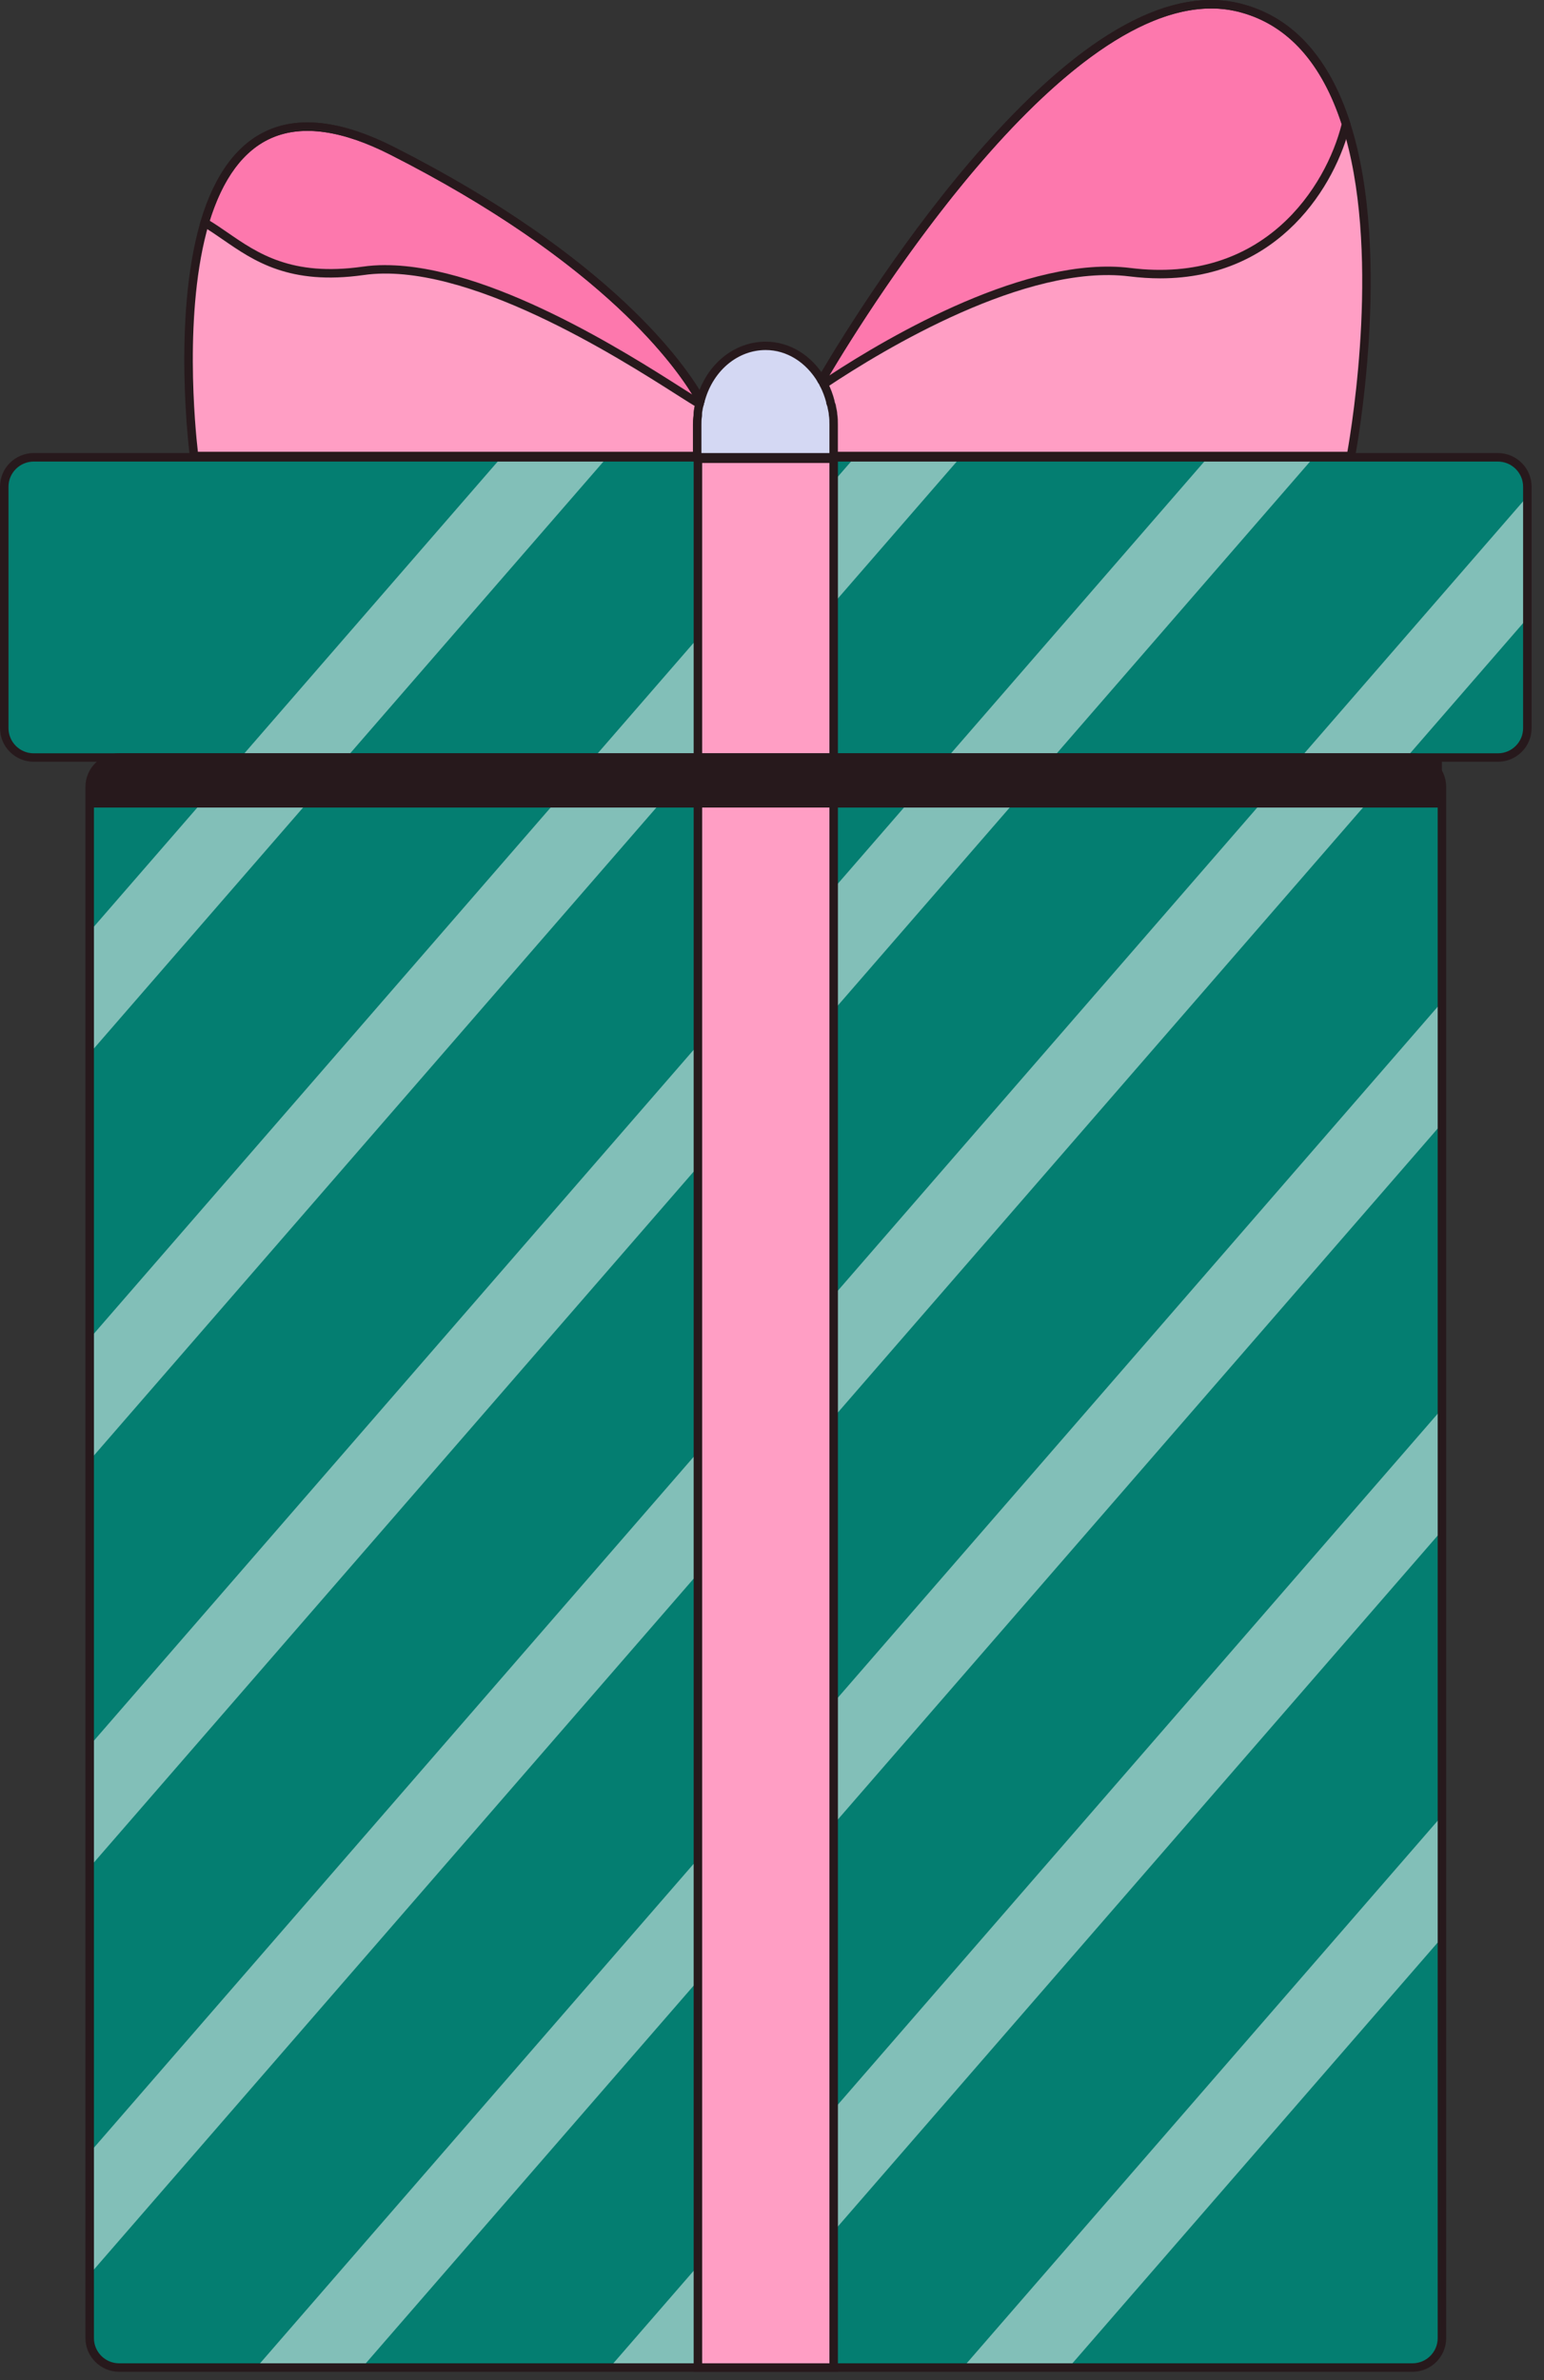 <svg width="122" height="188" viewBox="0 0 122 188" fill="none" xmlns="http://www.w3.org/2000/svg">
<rect x="0" y="0" width="122" height="188" fill="#333333" stroke="none"/>
<g clip-path="url(#clip0_697_1890)">
<path d="M118.466 36.121H2.552C1.328 36.121 0.336 37.111 0.336 38.331V57.62C0.336 58.841 1.328 59.83 2.552 59.83H118.466C119.69 59.83 120.682 58.841 120.682 57.62V38.331C120.682 37.111 119.69 36.121 118.466 36.121Z" fill="#047E71"/>
<path d="M111.707 59.828H9.315C8.086 59.828 7.09 60.822 7.09 62.047V184.776C7.09 186.001 8.086 186.994 9.315 186.994H111.707C112.936 186.994 113.932 186.001 113.932 184.776V62.047C113.932 60.822 112.936 59.828 111.707 59.828Z" fill="#047E71"/>
<path d="M55.515 32V36.019H15.334C15.334 36.019 13.909 25.29 16.168 17.586C17.976 11.538 22.078 7.395 30.975 11.91C48.389 20.732 54.018 29.266 55.271 31.463V31.505C55.376 31.712 55.445 31.878 55.479 31.96L55.515 32.002V32Z" fill="#FF9EC4"/>
<path d="M106.742 36.019H64.483V30.785L64.53 30.729V30.673C64.624 30.56 64.814 30.223 65.096 29.717C68.498 23.977 85.212 -2.977 98.198 0.68C102.447 1.862 104.95 5.408 106.366 9.796C109.765 20.375 106.744 36.019 106.744 36.019H106.742Z" fill="#FF9EC4"/>
<path d="M106.366 9.796C105.091 15.03 100.085 22.851 89.274 21.499C80.681 20.431 68.829 27.859 65.195 30.279C64.864 30.504 64.629 30.673 64.535 30.729V30.673C64.629 30.56 64.819 30.223 65.101 29.717C68.498 23.977 85.212 -2.977 98.198 0.68C102.447 1.862 104.95 5.408 106.366 9.796Z" fill="#FD78AD"/>
<path d="M55.479 31.958C55.409 31.958 55.34 31.916 55.235 31.875C53.045 30.673 38.203 20.027 28.68 21.395C21.623 22.389 19.087 19.283 16.166 17.584C17.973 11.536 22.075 7.392 30.972 11.908C48.386 20.73 54.016 29.264 55.269 31.461V31.503C55.374 31.71 55.443 31.875 55.477 31.958H55.479Z" fill="#FD78AD"/>
<path d="M65.872 33.543V38.666H55.09V33.543C55.09 33.309 55.09 33.077 55.139 32.843C55.139 32.669 55.139 32.493 55.188 32.319V32.261C55.237 32.027 55.289 31.795 55.389 31.503C56.092 29.059 58.098 27.313 60.504 27.313C62.911 27.313 64.969 29.177 65.62 31.737V31.795C65.669 31.969 65.72 32.029 65.72 32.145C65.769 32.377 65.821 32.553 65.821 32.727C65.87 33.019 65.87 33.251 65.87 33.543H65.872Z" fill="#D4D8F3"/>
<g opacity="0.5">
<path d="M113.932 111.276V120.898L56.532 186.992H48.174L113.932 111.276Z" fill="white"/>
<path d="M113.932 79.131V88.751L28.615 186.992H20.259L113.932 79.131Z" fill="white"/>
<path d="M120.682 39.212V48.832L111.134 59.828L111.13 59.83L7.09 179.635V170.013L102.774 59.83L102.778 59.828L120.682 39.212Z" fill="white"/>
<path d="M103.803 36.121L83.219 59.828L83.215 59.83L7.09 147.486V137.864L74.859 59.83L74.861 59.828L95.447 36.121H103.803Z" fill="white"/>
<path d="M75.888 36.121L55.3 59.828L55.295 59.83L7.09 115.341V105.718L46.939 59.83L46.944 59.828L67.532 36.121H75.888Z" fill="white"/>
<path d="M47.973 36.121L27.383 59.828L27.38 59.83L7.09 83.194V73.571L19.024 59.83L19.027 59.828L39.615 36.121H47.973Z" fill="white"/>
</g>
<g opacity="0.5">
<path d="M113.932 143.421V153.043L84.447 186.994H76.091L113.932 143.421Z" fill="white"/>
</g>
<path d="M65.872 36.235H55.145V186.994H65.872V36.235Z" fill="#FF9EC4"/>
<path d="M113.932 59.828H65.874V63.782H113.932V59.828Z" fill="#27191C"/>
<path d="M55.145 59.828H9.244C8.054 59.828 7.09 60.789 7.09 61.976V63.78H55.145H65.872V59.828H55.145Z" fill="#27191C"/>
<path d="M118.356 60.165H2.664C1.197 60.165 0 58.974 0 57.509V38.44C0 36.975 1.194 35.784 2.664 35.784H118.356C119.826 35.784 121.02 36.975 121.02 38.44V57.509C121.02 58.974 119.826 60.165 118.356 60.165ZM2.664 36.456C1.566 36.456 0.671 37.348 0.671 38.443V57.511C0.671 58.606 1.566 59.498 2.664 59.498H118.356C119.454 59.498 120.349 58.606 120.349 57.511V38.443C120.349 37.348 119.454 36.456 118.356 36.456H2.664Z" fill="#27191C"/>
<path d="M111.606 187.327H9.416C7.949 187.327 6.752 186.136 6.752 184.671V62.147C6.752 60.682 7.947 59.491 9.416 59.491H111.606C113.076 59.491 114.27 60.682 114.27 62.147V184.673C114.27 186.138 113.076 187.329 111.606 187.329V187.327ZM9.416 60.162C8.318 60.162 7.423 61.054 7.423 62.149V184.673C7.423 185.768 8.318 186.66 9.416 186.66H111.606C112.704 186.66 113.599 185.768 113.599 184.673V62.147C113.599 61.052 112.704 60.16 111.606 60.16H9.416V60.162Z" fill="#27191C"/>
<path d="M55.092 36.351H15.039L15.001 36.061C14.987 35.954 13.594 25.177 15.848 17.492C16.967 13.746 18.781 11.315 21.236 10.265C23.842 9.15 27.17 9.605 31.127 11.611C48.389 20.358 54.193 28.892 55.562 31.298L55.604 31.374V31.423C55.604 31.423 55.606 31.427 55.608 31.431C55.617 31.452 55.626 31.469 55.638 31.487C55.727 31.648 55.669 31.853 55.508 31.942C55.344 32.031 55.141 31.973 55.051 31.813C55.038 31.788 55.025 31.762 55.009 31.733C54.998 31.712 54.987 31.69 54.975 31.668L54.935 31.592V31.554C53.513 29.09 47.74 20.781 30.825 12.209C27.054 10.296 23.918 9.848 21.505 10.88C19.239 11.848 17.555 14.138 16.497 17.681C14.486 24.527 15.432 33.918 15.636 35.682H55.092C55.277 35.682 55.427 35.831 55.427 36.016C55.427 36.201 55.277 36.351 55.092 36.351Z" fill="#27191C"/>
<path d="M107.021 36.351H65.872C65.687 36.351 65.537 36.201 65.537 36.016C65.537 35.831 65.687 35.682 65.872 35.682H106.464C106.84 33.561 109.137 19.517 106.044 9.899C104.471 5.022 101.801 2.027 98.108 0.999C85.364 -2.591 68.619 24.434 65.389 29.888L65.329 29.993C65.288 30.062 65.253 30.127 65.219 30.189C65.134 30.352 64.931 30.417 64.767 30.33C64.604 30.245 64.539 30.042 64.626 29.879C64.662 29.81 64.703 29.739 64.747 29.663L64.808 29.554C66.668 26.41 71.652 18.366 77.804 11.451C85.764 2.502 92.658 -1.231 98.289 0.355C102.212 1.447 105.037 4.589 106.683 9.694C110.074 20.23 107.106 35.92 107.075 36.079L107.023 36.351H107.021Z" fill="#27191C"/>
<path d="M65.096 30.678C64.98 30.678 64.868 30.617 64.805 30.511C64.772 30.453 64.758 30.388 64.761 30.325C64.602 30.238 64.541 30.04 64.626 29.877C64.662 29.808 64.703 29.737 64.747 29.661L64.808 29.552C66.668 26.407 71.652 18.364 77.804 11.449C85.764 2.502 92.658 -1.231 98.289 0.355C102.212 1.447 105.037 4.589 106.683 9.694L106.712 9.783L106.69 9.874C105.545 14.584 101.132 21.985 91.678 21.985C90.897 21.985 90.083 21.934 89.233 21.829C81.05 20.815 69.826 27.594 65.38 30.557C65.347 30.582 65.306 30.611 65.264 30.633C65.21 30.664 65.154 30.678 65.096 30.678ZM95.699 0.671C83.519 0.671 68.838 24.095 65.523 29.659C70.35 26.499 81.218 20.159 89.314 21.165C99.927 22.491 104.789 14.695 106.012 9.807C104.438 4.984 101.776 2.02 98.106 0.997C97.319 0.774 96.514 0.669 95.699 0.669V0.671Z" fill="#27191C"/>
<path d="M55.278 32.23C55.242 32.23 55.208 32.225 55.172 32.212C55.154 32.205 55.134 32.199 55.114 32.187L55.074 32.167C54.763 31.995 54.22 31.65 53.47 31.173C48.914 28.271 36.81 20.565 28.731 21.724C22.869 22.549 20.078 20.625 17.618 18.928C17.063 18.547 16.54 18.185 16.003 17.871L15.775 17.739L15.851 17.487C16.969 13.743 18.781 11.31 21.239 10.26C23.844 9.145 27.172 9.6 31.129 11.607C48.391 20.353 54.195 28.887 55.564 31.293L55.606 31.369V31.418C55.606 31.418 55.608 31.422 55.611 31.427C55.62 31.447 55.629 31.465 55.64 31.483C55.707 31.603 55.691 31.744 55.613 31.846C55.62 31.895 55.615 31.944 55.599 31.995C55.553 32.136 55.423 32.225 55.282 32.225L55.278 32.23ZM30.447 20.942C38.648 20.942 49.541 27.879 53.83 30.611C54.164 30.823 54.454 31.008 54.7 31.162C52.938 28.298 46.937 20.371 30.82 12.207C27.049 10.293 23.914 9.845 21.5 10.878C19.288 11.823 17.631 14.029 16.567 17.432C17.045 17.721 17.508 18.043 17.998 18.379C20.36 20.007 23.035 21.851 28.635 21.064C29.221 20.98 29.825 20.939 30.445 20.939L30.447 20.942Z" fill="#27191C"/>
<path d="M65.872 36.453C65.686 36.453 65.537 36.304 65.537 36.119V33.543C65.537 33.267 65.537 33.048 65.49 32.789L65.485 32.731C65.485 32.636 65.461 32.524 65.429 32.381C65.418 32.328 65.405 32.272 65.394 32.212L65.387 32.147C65.387 32.147 65.38 32.125 65.365 32.083C65.344 32.031 65.322 31.973 65.297 31.891L65.284 31.844V31.779C65.165 31.327 65 30.894 64.794 30.497C64.743 30.39 64.691 30.299 64.638 30.212C63.696 28.602 62.153 27.647 60.502 27.647C58.315 27.647 56.389 29.235 55.709 31.596L55.702 31.619C55.687 31.663 55.673 31.703 55.662 31.744C55.642 31.808 55.626 31.869 55.615 31.922L55.602 31.976C55.573 32.078 55.555 32.161 55.535 32.245L55.508 32.417C55.47 32.542 55.47 32.689 55.47 32.845L55.463 32.912C55.423 33.111 55.423 33.32 55.423 33.543V36.119C55.423 36.304 55.273 36.453 55.087 36.453C54.902 36.453 54.752 36.304 54.752 36.119V33.543C54.752 33.309 54.752 33.068 54.799 32.816C54.799 32.651 54.801 32.466 54.85 32.279L54.859 32.19L54.879 32.103C54.902 32.007 54.922 31.911 54.953 31.806L54.962 31.768C54.978 31.701 54.996 31.628 55.02 31.552C55.034 31.507 55.049 31.458 55.067 31.407C55.834 28.76 58.017 26.985 60.502 26.985C62.392 26.985 64.152 28.064 65.21 29.87C65.273 29.969 65.335 30.082 65.396 30.205C65.626 30.649 65.812 31.142 65.944 31.659L65.955 31.753C65.966 31.788 65.977 31.817 65.989 31.842C66.018 31.915 66.051 31.998 66.058 32.112C66.067 32.156 66.076 32.201 66.085 32.243C66.118 32.399 66.152 32.549 66.154 32.705C66.205 33.01 66.205 33.26 66.205 33.548V36.123C66.205 36.308 66.056 36.458 65.87 36.458L65.872 36.453Z" fill="#27191C"/>
<path d="M66.208 187.329H54.81V35.9H66.208V187.329ZM55.481 186.66H65.537V36.569H55.481V186.66Z" fill="#27191C"/>
</g>
<defs>
<clipPath id="clip0_697_1890">
<rect width="121.018" height="187.329" fill="white"/>
</clipPath>
</defs>
</svg>
